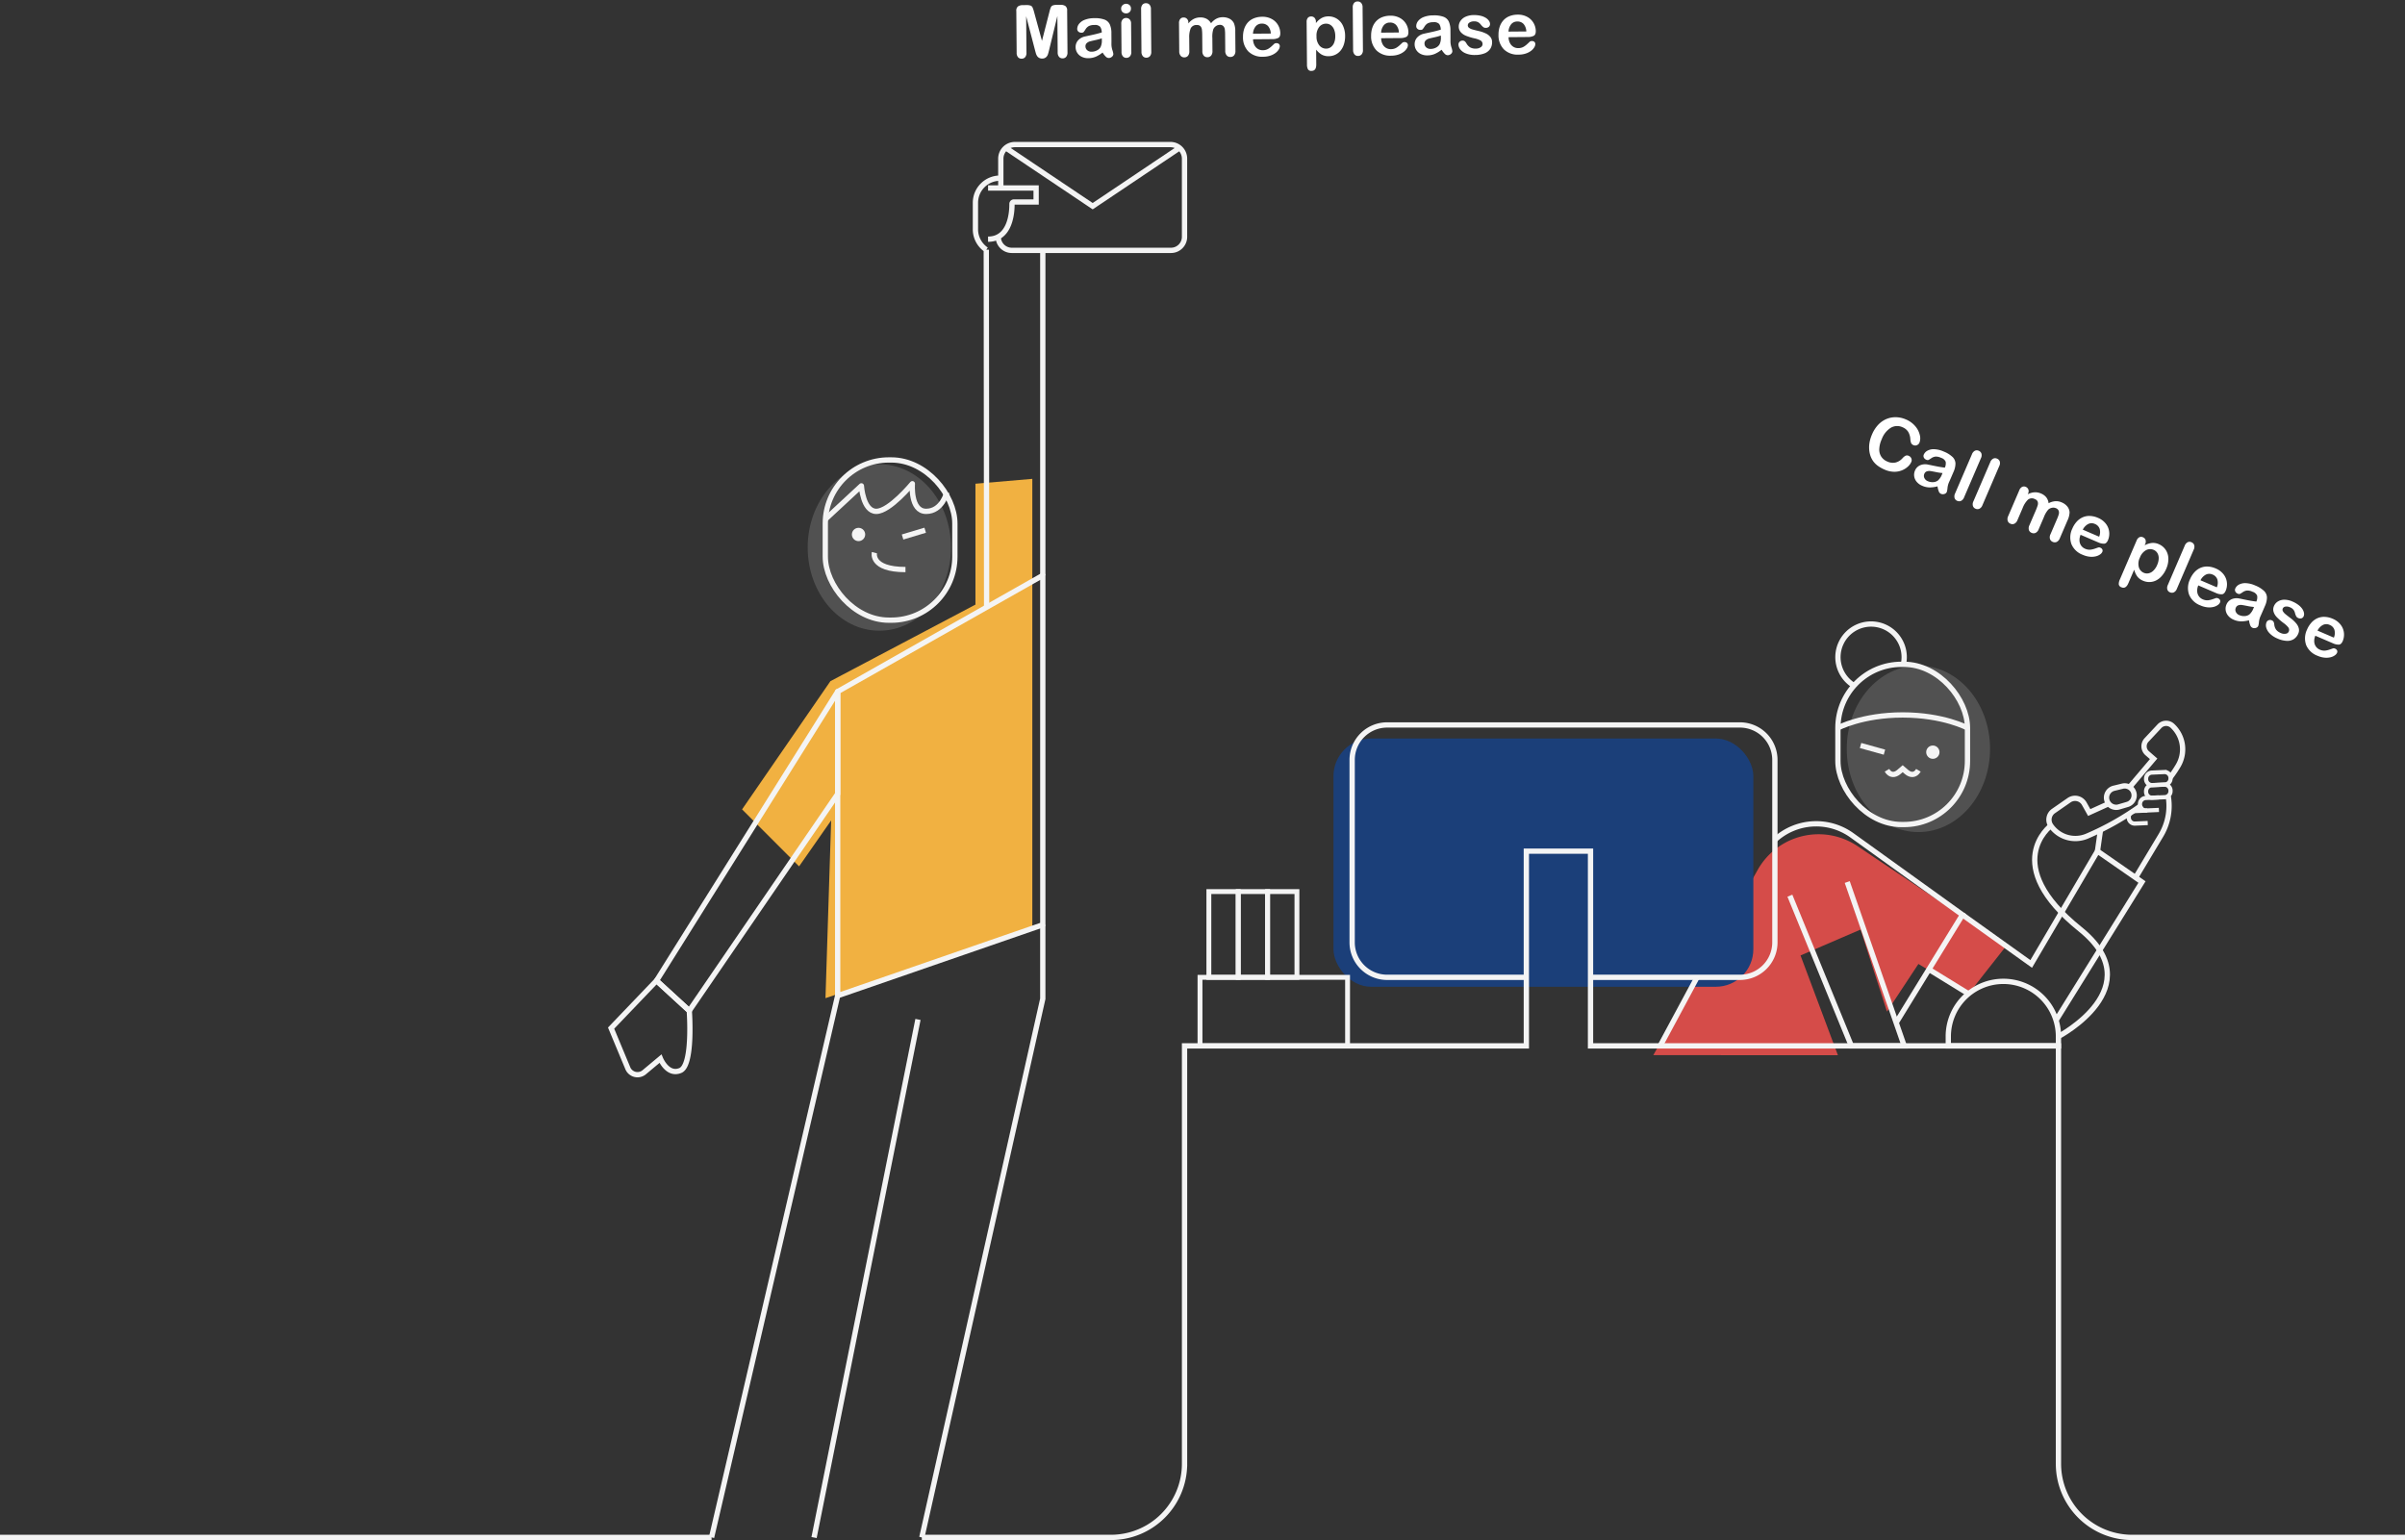 <svg xmlns="http://www.w3.org/2000/svg" width="653.361" height="418.427" viewBox="0 0 653.361 418.427">
  <rect x="0" y="0" width="653.361" height="418.427" fill="#333333" stroke="none"/>
  <g id="Group_59" data-name="Group 59" transform="translate(-2017.43 -3046.215)">
    <path id="Path_126" data-name="Path 126" d="M2219.028,3266.123l24-34.839,39.4-20.8V3177.64l15.45-1.324v122.141l-56.192,18.955,1.54-48.287-8.709,12.48Z" fill="#f1b141"/>
    <path id="Path_127" data-name="Path 127" d="M2466.576,3332.9l28.377-50.368a18.965,18.965,0,0,1,27.105-6.429l40.372,27.146-10.215,12.976-13.615-8.106-8.539,12.947-7.178-22.291-16.307,7.028,10.155,27.1Z" fill="#d54c49"/>
    <rect id="Rectangle_15" data-name="Rectangle 15" width="114.064" height="67.451" rx="10.205" transform="translate(2379.694 3246.865)" fill="#1b3f79"/>
    <ellipse id="Ellipse_22" data-name="Ellipse 22" cx="19.462" cy="22.612" rx="19.462" ry="22.612" transform="translate(2236.855 3172.35)" fill="#fff" opacity="0.15"/>
    <ellipse id="Ellipse_23" data-name="Ellipse 23" cx="19.462" cy="22.612" rx="19.462" ry="22.612" transform="translate(2519.138 3227.06)" fill="#fff" opacity="0.15"/>
    <rect id="Rectangle_16" data-name="Rectangle 16" width="35.198" height="43.53" rx="17.269" transform="translate(2241.638 3171.181)" fill="none" stroke="#f4f4f4" stroke-miterlimit="10" stroke-width="1.438"/>
    <path id="Path_128" data-name="Path 128" d="M2245,3234.112l55.726-31.564v94.924L2245,3316.741Z" fill="none" stroke="#f4f4f4" stroke-linejoin="round" stroke-width="1.438"/>
    <path id="Path_129" data-name="Path 129" d="M2285.463,3211.191l-.089-97.131a6.685,6.685,0,0,1-2.951-5.549v-7.2a6.693,6.693,0,0,1,6.693-6.693" fill="none" stroke="#f4f4f4" stroke-miterlimit="10" stroke-width="1.438"/>
    <line id="Line_18" data-name="Line 18" y1="88.488" transform="translate(2300.722 3114.061)" fill="none" stroke="#f4f4f4" stroke-miterlimit="10" stroke-width="1.438"/>
    <path id="Path_130" data-name="Path 130" d="M2289.318,3097.286v-7.967a3.829,3.829,0,0,1,3.829-3.829H2335.4a3.829,3.829,0,0,1,3.829,3.829v21.24a3.681,3.681,0,0,1-3.68,3.681H2292.3a3.682,3.682,0,0,1-3.681-3.681h0" fill="none" stroke="#f4f4f4" stroke-miterlimit="10" stroke-width="1.438"/>
    <path id="Path_131" data-name="Path 131" d="M2337.876,3086.4l-23.6,15.834-23.6-15.834" fill="none" stroke="#f4f4f4" stroke-miterlimit="10" stroke-width="1.438"/>
    <path id="Path_132" data-name="Path 132" d="M2285.854,3097.286h13.057v3.812h-6.041a.512.512,0,0,0-.519.516c.02,2.059-.326,9.587-6.5,9.587" fill="none" stroke="#f4f4f4" stroke-miterlimit="10" stroke-width="1.438"/>
    <path id="Path_133" data-name="Path 133" d="M2245,3234.112l-49.213,78.549,8.9,8.161,40.31-58.891Z" fill="none" stroke="#f4f4f4" stroke-linejoin="round" stroke-width="1.438"/>
    <path id="Path_134" data-name="Path 134" d="M2241.681,3187.263l9.759-9.043s.432,6.929,4.049,6.929,9.8-7.509,9.8-7.509-.621,7.509,3.738,7.509,5.607-5.136,5.607-5.136" fill="none" stroke="#f4f4f4" stroke-linejoin="round" stroke-width="1.438"/>
    <circle id="Ellipse_24" data-name="Ellipse 24" cx="1.808" cy="1.808" r="1.808" transform="translate(2248.858 3189.623)" fill="#f4f4f4"/>
    <line id="Line_19" data-name="Line 19" y1="1.844" x2="6.147" transform="translate(2262.627 3190.272)" fill="none" stroke="#f4f4f4" stroke-miterlimit="10" stroke-width="1.438"/>
    <path id="Path_135" data-name="Path 135" d="M2254.977,3196.37s-1.157,4.591,8.441,4.591" fill="none" stroke="#f4f4f4" stroke-miterlimit="10" stroke-width="1.438"/>
    <rect id="Rectangle_17" data-name="Rectangle 17" width="35.198" height="43.53" rx="17.269" transform="translate(2516.731 3226.708)" fill="none" stroke="#f4f4f4" stroke-miterlimit="10" stroke-width="1.438"/>
    <circle id="Ellipse_25" data-name="Ellipse 25" cx="1.808" cy="1.808" r="1.808" transform="translate(2540.714 3248.767)" fill="#f4f4f4"/>
    <line id="Line_20" data-name="Line 20" x1="193.309" transform="translate(2017.43 3463.923)" fill="none" stroke="#f4f4f4" stroke-miterlimit="10" stroke-width="1.438"/>
    <path id="Path_136" data-name="Path 136" d="M2267.864,3463.923l32.858-146.346v-20.1" fill="none" stroke="#f4f4f4" stroke-miterlimit="10" stroke-width="1.438"/>
    <line id="Line_21" data-name="Line 21" x1="34.257" y2="147.181" transform="translate(2210.739 3316.741)" fill="none" stroke="#f4f4f4" stroke-miterlimit="10" stroke-width="1.438"/>
    <line id="Line_22" data-name="Line 22" x1="28.232" y2="140.782" transform="translate(2238.581 3323.191)" fill="none" stroke="#f4f4f4" stroke-miterlimit="10" stroke-width="1.438"/>
    <path id="Path_137" data-name="Path 137" d="M2195.783,3312.661l-12.335,12.891,4.541,10.9a2.848,2.848,0,0,0,4.455,1.09l4.41-3.685s1.9,4.681,5.42,3.2,2.412-16.23,2.412-16.23Z" fill="none" stroke="#f4f4f4" stroke-miterlimit="10" stroke-width="1.438"/>
    <path id="Path_138" data-name="Path 138" d="M2210.621,3338.536" fill="none" stroke="#f4f4f4" stroke-miterlimit="10" stroke-width="1.438"/>
    <path id="Path_139" data-name="Path 139" d="M2670.791,3463.923h-74.144a20,20,0,0,1-20-20V3330.374H2449.524v-52.907h-17.435v52.907h-92.858v113.549a20,20,0,0,1-20,20h-51.367" fill="none" stroke="#f4f4f4" stroke-miterlimit="10" stroke-width="1.438"/>
    <path id="Path_140" data-name="Path 140" d="M2432.089,3311.751h-37.823a9.495,9.495,0,0,1-9.5-9.495v-49.578a9.495,9.495,0,0,1,9.5-9.495h95.843a9.5,9.5,0,0,1,9.5,9.495v49.578a9.5,9.5,0,0,1-9.5,9.495h-40.585" fill="none" stroke="#f4f4f4" stroke-miterlimit="10" stroke-width="1.438"/>
    <path id="Path_141" data-name="Path 141" d="M2516.731,3243.977s6.577-3.514,17.6-3.514,17.6,3.514,17.6,3.514" fill="none" stroke="#f4f4f4" stroke-miterlimit="10" stroke-width="1.438"/>
    <path id="Path_142" data-name="Path 142" d="M2530.061,3255.5c.85,1.458,2.148,1.386,3.223.464l1.047-.9,1.046.9c1.075.922,2.373.994,3.223-.464" fill="none" stroke="#f4f4f4" stroke-miterlimit="10" stroke-width="1.438"/>
    <line id="Line_23" data-name="Line 23" x1="10.02" y2="18.623" transform="translate(2468.443 3311.751)" fill="none" stroke="#f4f4f4" stroke-miterlimit="10" stroke-width="1.438"/>
    <path id="Path_143" data-name="Path 143" d="M2532.55,3324.074l18.016-29.312-30.035-21.6a16.622,16.622,0,0,0-20.927,1.235" fill="none" stroke="#f4f4f4" stroke-miterlimit="10" stroke-width="1.438"/>
    <line id="Line_24" data-name="Line 24" x2="6.492" y2="1.808" transform="translate(2522.883 3248.767)" fill="none" stroke="#f4f4f4" stroke-miterlimit="10" stroke-width="1.438"/>
    <path id="Path_144" data-name="Path 144" d="M2503.685,3289.568l16.694,40.806h14.361l-15.474-44.516" fill="none" stroke="#f4f4f4" stroke-miterlimit="10" stroke-width="1.438"/>
    <line id="Line_25" data-name="Line 25" x1="10.911" y1="6.716" transform="translate(2541.303 3309.507)" fill="none" stroke="#f4f4f4" stroke-miterlimit="10" stroke-width="1.438"/>
    <path id="Path_145" data-name="Path 145" d="M2550.566,3294.762l18.674,13.355,18.005-30.649,12.092,8.391-23.344,37.569" fill="none" stroke="#f4f4f4" stroke-miterlimit="10" stroke-width="1.438"/>
    <path id="Path_146" data-name="Path 146" d="M2521.115,3232.48a9,9,0,1,1,13.474-6.082" fill="none" stroke="#f4f4f4" stroke-miterlimit="10" stroke-width="1.438"/>
    <path id="Path_180" data-name="Path 180" d="M6.4-2.158,4.1-11.279V-1.4a1.8,1.8,0,0,1-.366,1.23,1.239,1.239,0,0,1-.972.41,1.239,1.239,0,0,1-.957-.405A1.779,1.779,0,0,1,1.436-1.4V-12.725a1.42,1.42,0,0,1,.488-1.265,2.338,2.338,0,0,1,1.318-.327h.9a3.426,3.426,0,0,1,1.177.146.988.988,0,0,1,.542.527,8.185,8.185,0,0,1,.4,1.24L8.34-4.561,10.42-12.4a8.185,8.185,0,0,1,.4-1.24.988.988,0,0,1,.542-.527,3.426,3.426,0,0,1,1.177-.146h.9a2.338,2.338,0,0,1,1.318.327,1.42,1.42,0,0,1,.488,1.265V-1.4a1.8,1.8,0,0,1-.366,1.23,1.25,1.25,0,0,1-.981.41,1.221,1.221,0,0,1-.947-.41,1.783,1.783,0,0,1-.371-1.23v-9.883L10.283-2.158q-.225.889-.366,1.3A1.8,1.8,0,0,1,9.395-.1,1.523,1.523,0,0,1,8.34.244,1.591,1.591,0,0,1,7.48.024a1.583,1.583,0,0,1-.547-.562,3.206,3.206,0,0,1-.308-.757Q6.514-1.709,6.4-2.158Zm18.379.9a8.257,8.257,0,0,1-1.87,1.128,5.228,5.228,0,0,1-2.026.376,3.839,3.839,0,0,1-1.8-.405,2.965,2.965,0,0,1-1.2-1.1,2.851,2.851,0,0,1-.42-1.5,2.692,2.692,0,0,1,.693-1.865,3.467,3.467,0,0,1,1.9-1.035q.254-.059,1.26-.264T23.042-6.3q.718-.171,1.558-.415a2.78,2.78,0,0,0-.425-1.548,1.9,1.9,0,0,0-1.558-.493,3.246,3.246,0,0,0-1.528.283,2.481,2.481,0,0,0-.879.85,9.034,9.034,0,0,1-.518.747.849.849,0,0,1-.649.181,1.136,1.136,0,0,1-.776-.288.938.938,0,0,1-.327-.737,2.255,2.255,0,0,1,.5-1.367,3.561,3.561,0,0,1,1.553-1.094,7,7,0,0,1,2.627-.43,7.435,7.435,0,0,1,2.764.415A2.569,2.569,0,0,1,26.8-8.887,5.744,5.744,0,0,1,27.217-6.5q0,.938,0,1.592T27.2-3.457a5.361,5.361,0,0,0,.249,1.567A4.948,4.948,0,0,1,27.7-.84a.982.982,0,0,1-.386.747,1.293,1.293,0,0,1-.874.337,1.179,1.179,0,0,1-.811-.386A5.725,5.725,0,0,1,24.775-1.26ZM24.6-5.117a13.423,13.423,0,0,1-1.7.454q-1.118.239-1.548.352a2.107,2.107,0,0,0-.82.439,1.126,1.126,0,0,0-.391.913,1.352,1.352,0,0,0,.459,1.03,1.7,1.7,0,0,0,1.2.425,3.125,3.125,0,0,0,1.46-.347,2.314,2.314,0,0,0,.981-.894A4.082,4.082,0,0,0,24.6-4.736Zm7.988-3.965v7.705a1.721,1.721,0,0,1-.381,1.211,1.262,1.262,0,0,1-.967.41,1.2,1.2,0,0,1-.952-.42,1.773,1.773,0,0,1-.366-1.2V-9a1.712,1.712,0,0,1,.366-1.191,1.231,1.231,0,0,1,.952-.4,1.277,1.277,0,0,1,.967.4A1.55,1.55,0,0,1,32.588-9.082ZM31.27-11.836a1.407,1.407,0,0,1-.952-.342,1.209,1.209,0,0,1-.4-.967,1.2,1.2,0,0,1,.405-.933,1.362,1.362,0,0,1,.942-.366,1.4,1.4,0,0,1,.918.332,1.184,1.184,0,0,1,.4.967,1.219,1.219,0,0,1-.391.962A1.351,1.351,0,0,1,31.27-11.836ZM35.342-1.377V-12.939A1.8,1.8,0,0,1,35.7-14.15a1.209,1.209,0,0,1,.962-.41,1.261,1.261,0,0,1,.977.405,1.747,1.747,0,0,1,.371,1.216V-1.377a1.732,1.732,0,0,1-.376,1.216,1.265,1.265,0,0,1-.972.405,1.2,1.2,0,0,1-.952-.42A1.773,1.773,0,0,1,35.342-1.377Zm19.287-3.6v3.545a1.822,1.822,0,0,1-.381,1.26,1.293,1.293,0,0,1-1.006.42,1.255,1.255,0,0,1-.981-.42,1.838,1.838,0,0,1-.376-1.26V-5.684a13.638,13.638,0,0,0-.068-1.562,1.693,1.693,0,0,0-.371-.913,1.188,1.188,0,0,0-.957-.356,1.7,1.7,0,0,0-1.724.9,6.338,6.338,0,0,0-.415,2.578v3.6a1.841,1.841,0,0,1-.376,1.255,1.26,1.26,0,0,1-.991.425,1.278,1.278,0,0,1-.991-.425,1.81,1.81,0,0,1-.386-1.255V-9.062a1.671,1.671,0,0,1,.347-1.143,1.162,1.162,0,0,1,.913-.391,1.239,1.239,0,0,1,.913.366,1.366,1.366,0,0,1,.366,1.011v.254a4.638,4.638,0,0,1,1.484-1.221,3.915,3.915,0,0,1,1.758-.391,3.515,3.515,0,0,1,1.729.4,3.134,3.134,0,0,1,1.191,1.211,4.634,4.634,0,0,1,1.445-1.216,3.691,3.691,0,0,1,1.709-.4,3.894,3.894,0,0,1,1.885.43,2.734,2.734,0,0,1,1.182,1.23,5.639,5.639,0,0,1,.342,2.275v5.205a1.822,1.822,0,0,1-.381,1.26,1.293,1.293,0,0,1-1.006.42,1.278,1.278,0,0,1-.991-.425,1.81,1.81,0,0,1-.386-1.255V-5.918a10.269,10.269,0,0,0-.073-1.377,1.579,1.579,0,0,0-.4-.869,1.261,1.261,0,0,0-.977-.352,1.788,1.788,0,0,0-1,.313,2.122,2.122,0,0,0-.737.84A6.671,6.671,0,0,0,54.629-4.98Zm16.27.459H65.684a3.54,3.54,0,0,0,.366,1.6A2.514,2.514,0,0,0,67-1.875a2.5,2.5,0,0,0,1.3.352,3.194,3.194,0,0,0,.874-.112,2.847,2.847,0,0,0,.767-.352,5.848,5.848,0,0,0,.684-.513q.313-.273.811-.742a.875.875,0,0,1,.586-.176.965.965,0,0,1,.664.225.8.8,0,0,1,.254.635,1.734,1.734,0,0,1-.283.845,3.353,3.353,0,0,1-.854.928,4.867,4.867,0,0,1-1.436.737,6.183,6.183,0,0,1-1.987.293,5.317,5.317,0,0,1-3.994-1.465A5.455,5.455,0,0,1,62.959-5.2a6.63,6.63,0,0,1,.352-2.192,4.834,4.834,0,0,1,1.025-1.733A4.446,4.446,0,0,1,66-10.229a5.959,5.959,0,0,1,2.188-.386,5.187,5.187,0,0,1,2.681.659,4.336,4.336,0,0,1,1.675,1.7A4.481,4.481,0,0,1,73.1-6.123q0,1.006-.576,1.3A3.591,3.591,0,0,1,70.9-4.521ZM65.684-6.035h4.834a3.24,3.24,0,0,0-.737-2.046A2.207,2.207,0,0,0,68.1-8.76a2.134,2.134,0,0,0-1.636.688A3.425,3.425,0,0,0,65.684-6.035ZM82.8-9.1v.322a5.266,5.266,0,0,1,1.563-1.362,3.824,3.824,0,0,1,1.836-.435,4.252,4.252,0,0,1,2.266.635A4.373,4.373,0,0,1,90.1-8.086,6.482,6.482,0,0,1,90.7-5.2a7.052,7.052,0,0,1-.347,2.261A5.073,5.073,0,0,1,89.4-1.206,4.156,4.156,0,0,1,87.974-.132,4.224,4.224,0,0,1,86.2.244a3.714,3.714,0,0,1-1.919-.459A5.484,5.484,0,0,1,82.8-1.562v4Q82.8,4.2,81.523,4.2a1.026,1.026,0,0,1-1-.454,2.859,2.859,0,0,1-.244-1.323v-11.5a1.678,1.678,0,0,1,.332-1.138,1.149,1.149,0,0,1,.908-.376,1.2,1.2,0,0,1,.923.386A1.575,1.575,0,0,1,82.8-9.1Zm5.225,3.877a4.609,4.609,0,0,0-.322-1.812A2.657,2.657,0,0,0,86.812-8.2,2.137,2.137,0,0,0,85.547-8.6a2.373,2.373,0,0,0-1.86.869,3.794,3.794,0,0,0-.757,2.559A3.706,3.706,0,0,0,83.682-2.7a2.353,2.353,0,0,0,1.865.884,2.142,2.142,0,0,0,1.23-.386,2.652,2.652,0,0,0,.908-1.157A4.589,4.589,0,0,0,88.027-5.225Zm4.814,3.848V-12.939A1.8,1.8,0,0,1,93.2-14.15a1.209,1.209,0,0,1,.962-.41,1.261,1.261,0,0,1,.977.405,1.747,1.747,0,0,1,.371,1.216V-1.377a1.732,1.732,0,0,1-.376,1.216,1.265,1.265,0,0,1-.972.405,1.2,1.2,0,0,1-.952-.42A1.773,1.773,0,0,1,92.842-1.377ZM105.7-4.521h-5.215a3.54,3.54,0,0,0,.366,1.6,2.514,2.514,0,0,0,.947,1.045,2.5,2.5,0,0,0,1.3.352,3.194,3.194,0,0,0,.874-.112,2.847,2.847,0,0,0,.767-.352,5.848,5.848,0,0,0,.684-.513q.313-.273.811-.742a.875.875,0,0,1,.586-.176.965.965,0,0,1,.664.225.8.8,0,0,1,.254.635,1.734,1.734,0,0,1-.283.845,3.353,3.353,0,0,1-.854.928,4.867,4.867,0,0,1-1.436.737,6.183,6.183,0,0,1-1.987.293,5.317,5.317,0,0,1-3.994-1.465A5.455,5.455,0,0,1,97.764-5.2a6.63,6.63,0,0,1,.352-2.192,4.834,4.834,0,0,1,1.025-1.733,4.446,4.446,0,0,1,1.66-1.108,5.959,5.959,0,0,1,2.188-.386,5.187,5.187,0,0,1,2.681.659,4.336,4.336,0,0,1,1.675,1.7,4.481,4.481,0,0,1,.557,2.129q0,1.006-.576,1.3A3.591,3.591,0,0,1,105.7-4.521Zm-5.215-1.514h4.834a3.24,3.24,0,0,0-.737-2.046A2.207,2.207,0,0,0,102.9-8.76a2.134,2.134,0,0,0-1.636.688A3.425,3.425,0,0,0,100.488-6.035Zm16.4,4.775a8.257,8.257,0,0,1-1.87,1.128,5.228,5.228,0,0,1-2.026.376,3.839,3.839,0,0,1-1.8-.405,2.965,2.965,0,0,1-1.2-1.1,2.851,2.851,0,0,1-.42-1.5,2.692,2.692,0,0,1,.693-1.865,3.467,3.467,0,0,1,1.9-1.035q.254-.059,1.26-.264t1.724-.376q.718-.171,1.558-.415a2.78,2.78,0,0,0-.425-1.548,1.9,1.9,0,0,0-1.558-.493,3.246,3.246,0,0,0-1.528.283,2.481,2.481,0,0,0-.879.85,9.033,9.033,0,0,1-.518.747.849.849,0,0,1-.649.181,1.136,1.136,0,0,1-.776-.288.938.938,0,0,1-.327-.737,2.255,2.255,0,0,1,.5-1.367,3.561,3.561,0,0,1,1.553-1.094,7,7,0,0,1,2.627-.43,7.435,7.435,0,0,1,2.764.415,2.569,2.569,0,0,1,1.421,1.313,5.744,5.744,0,0,1,.415,2.383q0,.938,0,1.592t-.015,1.455a5.361,5.361,0,0,0,.249,1.567A4.948,4.948,0,0,1,119.8-.84a.982.982,0,0,1-.386.747,1.293,1.293,0,0,1-.874.337,1.179,1.179,0,0,1-.811-.386A5.724,5.724,0,0,1,116.885-1.26Zm-.176-3.857a13.423,13.423,0,0,1-1.7.454q-1.118.239-1.548.352a2.107,2.107,0,0,0-.82.439,1.126,1.126,0,0,0-.391.913,1.352,1.352,0,0,0,.459,1.03,1.7,1.7,0,0,0,1.2.425,3.125,3.125,0,0,0,1.46-.347,2.314,2.314,0,0,0,.981-.894,4.082,4.082,0,0,0,.361-1.992Zm13.906,1.875a3.268,3.268,0,0,1-.537,1.89,3.285,3.285,0,0,1-1.587,1.191,7.111,7.111,0,0,1-2.554.405A6.228,6.228,0,0,1,123.477-.2a3.584,3.584,0,0,1-1.514-1.1,2.214,2.214,0,0,1-.488-1.323,1.025,1.025,0,0,1,.313-.752,1.072,1.072,0,0,1,.791-.312.923.923,0,0,1,.645.205,2.246,2.246,0,0,1,.43.576,2.922,2.922,0,0,0,.981,1.064,2.96,2.96,0,0,0,1.558.352,2.251,2.251,0,0,0,1.313-.356,1,1,0,0,0,.513-.815,1.11,1.11,0,0,0-.532-1.025,6.584,6.584,0,0,0-1.753-.615,14.53,14.53,0,0,1-2.241-.718,3.69,3.69,0,0,1-1.382-.991,2.272,2.272,0,0,1-.518-1.514,2.67,2.67,0,0,1,.479-1.514,3.282,3.282,0,0,1,1.411-1.138,5.4,5.4,0,0,1,2.251-.425,7.4,7.4,0,0,1,1.86.215,4.639,4.639,0,0,1,1.377.576,2.843,2.843,0,0,1,.84.8,1.567,1.567,0,0,1,.288.859.993.993,0,0,1-.308.752,1.218,1.218,0,0,1-.874.293,1.071,1.071,0,0,1-.7-.234,4.6,4.6,0,0,1-.659-.7,2.41,2.41,0,0,0-.713-.625,2.246,2.246,0,0,0-1.113-.234,2.18,2.18,0,0,0-1.2.308.9.9,0,0,0-.479.767.83.83,0,0,0,.352.688,2.919,2.919,0,0,0,.947.444q.6.176,1.641.43a8.764,8.764,0,0,1,2.026.723,3.369,3.369,0,0,1,1.191.991A2.2,2.2,0,0,1,130.615-3.242Zm9.7-1.279H135.1a3.541,3.541,0,0,0,.366,1.6,2.514,2.514,0,0,0,.947,1.045,2.5,2.5,0,0,0,1.3.352,3.194,3.194,0,0,0,.874-.112,2.847,2.847,0,0,0,.767-.352,5.848,5.848,0,0,0,.684-.513q.312-.273.811-.742a.875.875,0,0,1,.586-.176.965.965,0,0,1,.664.225.8.8,0,0,1,.254.635,1.734,1.734,0,0,1-.283.845,3.352,3.352,0,0,1-.854.928,4.867,4.867,0,0,1-1.436.737,6.183,6.183,0,0,1-1.987.293A5.317,5.317,0,0,1,133.8-1.221,5.455,5.455,0,0,1,132.373-5.2a6.63,6.63,0,0,1,.352-2.192,4.834,4.834,0,0,1,1.025-1.733,4.446,4.446,0,0,1,1.66-1.108,5.959,5.959,0,0,1,2.188-.386,5.187,5.187,0,0,1,2.681.659,4.336,4.336,0,0,1,1.675,1.7,4.481,4.481,0,0,1,.557,2.129q0,1.006-.576,1.3A3.591,3.591,0,0,1,140.313-4.521ZM135.1-6.035h4.834a3.24,3.24,0,0,0-.737-2.046,2.207,2.207,0,0,0-1.685-.679,2.134,2.134,0,0,0-1.636.688A3.425,3.425,0,0,0,135.1-6.035Z" transform="translate(2292.199 3061.948) rotate(-0.472)" fill="#fff"/>
    <path id="Path_179" data-name="Path 179" d="M13.76-4.521a3.816,3.816,0,0,1-.337,1.479,5.337,5.337,0,0,1-1.06,1.563A5.406,5.406,0,0,1,10.518-.234,6.635,6.635,0,0,1,7.9.244,9.146,9.146,0,0,1,5.84.029,5.788,5.788,0,0,1,4.155-.64a5.683,5.683,0,0,1-1.392-1.2A7.109,7.109,0,0,1,1.8-3.345a7.867,7.867,0,0,1-.6-1.782A9.714,9.714,0,0,1,1-7.139a8.924,8.924,0,0,1,.5-3.1,6.6,6.6,0,0,1,1.44-2.339,6.283,6.283,0,0,1,2.2-1.479,7.115,7.115,0,0,1,2.686-.508,6.71,6.71,0,0,1,3.1.693A5.6,5.6,0,0,1,13-12.153a3.384,3.384,0,0,1,.723,1.929,1.257,1.257,0,0,1-.352.879,1.115,1.115,0,0,1-.85.381,1.173,1.173,0,0,1-.835-.264,3.652,3.652,0,0,1-.62-.908,4.368,4.368,0,0,0-1.333-1.592,3.255,3.255,0,0,0-1.89-.527A3.425,3.425,0,0,0,5-10.9a6.147,6.147,0,0,0-1.06,3.857A7.163,7.163,0,0,0,4.4-4.263,3.508,3.508,0,0,0,5.732-2.607a3.666,3.666,0,0,0,2.012.547,3.531,3.531,0,0,0,2.114-.62,3.746,3.746,0,0,0,1.3-1.821,3.09,3.09,0,0,1,.459-.923,1.038,1.038,0,0,1,.879-.356,1.229,1.229,0,0,1,.889.361A1.2,1.2,0,0,1,13.76-4.521ZM22.92-1.26A8.257,8.257,0,0,1,21.05-.132a5.228,5.228,0,0,1-2.026.376,3.839,3.839,0,0,1-1.8-.405,2.965,2.965,0,0,1-1.2-1.1,2.851,2.851,0,0,1-.42-1.5A2.692,2.692,0,0,1,16.3-4.629a3.467,3.467,0,0,1,1.9-1.035q.254-.059,1.26-.264T21.187-6.3q.718-.171,1.558-.415a2.78,2.78,0,0,0-.425-1.548,1.9,1.9,0,0,0-1.558-.493,3.246,3.246,0,0,0-1.528.283,2.481,2.481,0,0,0-.879.85,9.034,9.034,0,0,1-.518.747.849.849,0,0,1-.649.181,1.136,1.136,0,0,1-.776-.288.938.938,0,0,1-.327-.737,2.255,2.255,0,0,1,.5-1.367,3.561,3.561,0,0,1,1.553-1.094,7,7,0,0,1,2.627-.43,7.435,7.435,0,0,1,2.764.415,2.569,2.569,0,0,1,1.421,1.313A5.744,5.744,0,0,1,25.361-6.5q0,.938,0,1.592t-.015,1.455a5.361,5.361,0,0,0,.249,1.567A4.948,4.948,0,0,1,25.84-.84a.982.982,0,0,1-.386.747,1.293,1.293,0,0,1-.874.337,1.179,1.179,0,0,1-.811-.386A5.725,5.725,0,0,1,22.92-1.26Zm-.176-3.857a13.423,13.423,0,0,1-1.7.454q-1.118.239-1.548.352a2.107,2.107,0,0,0-.82.439,1.126,1.126,0,0,0-.391.913,1.352,1.352,0,0,0,.459,1.03,1.7,1.7,0,0,0,1.2.425,3.125,3.125,0,0,0,1.46-.347,2.314,2.314,0,0,0,.981-.894,4.082,4.082,0,0,0,.361-1.992Zm5.322,3.74V-12.939a1.8,1.8,0,0,1,.356-1.211,1.209,1.209,0,0,1,.962-.41,1.261,1.261,0,0,1,.977.405,1.747,1.747,0,0,1,.371,1.216V-1.377a1.732,1.732,0,0,1-.376,1.216,1.265,1.265,0,0,1-.972.405,1.2,1.2,0,0,1-.952-.42A1.773,1.773,0,0,1,28.066-1.377Zm5.42,0V-12.939a1.8,1.8,0,0,1,.356-1.211,1.209,1.209,0,0,1,.962-.41,1.261,1.261,0,0,1,.977.405,1.747,1.747,0,0,1,.371,1.216V-1.377a1.732,1.732,0,0,1-.376,1.216A1.265,1.265,0,0,1,34.8.244a1.2,1.2,0,0,1-.952-.42A1.773,1.773,0,0,1,33.486-1.377Zm19.287-3.6v3.545a1.822,1.822,0,0,1-.381,1.26,1.293,1.293,0,0,1-1.006.42,1.255,1.255,0,0,1-.981-.42,1.838,1.838,0,0,1-.376-1.26V-5.684a13.638,13.638,0,0,0-.068-1.562,1.693,1.693,0,0,0-.371-.913,1.188,1.188,0,0,0-.957-.356,1.7,1.7,0,0,0-1.724.9,6.338,6.338,0,0,0-.415,2.578v3.6a1.841,1.841,0,0,1-.376,1.255,1.26,1.26,0,0,1-.991.425,1.278,1.278,0,0,1-.991-.425,1.81,1.81,0,0,1-.386-1.255V-9.062a1.671,1.671,0,0,1,.347-1.143,1.162,1.162,0,0,1,.913-.391,1.239,1.239,0,0,1,.913.366,1.366,1.366,0,0,1,.366,1.011v.254a4.638,4.638,0,0,1,1.484-1.221,3.915,3.915,0,0,1,1.758-.391,3.515,3.515,0,0,1,1.729.4,3.134,3.134,0,0,1,1.191,1.211A4.634,4.634,0,0,1,53.9-10.181a3.691,3.691,0,0,1,1.709-.4,3.894,3.894,0,0,1,1.885.43,2.734,2.734,0,0,1,1.182,1.23,5.639,5.639,0,0,1,.342,2.275v5.205a1.822,1.822,0,0,1-.381,1.26,1.293,1.293,0,0,1-1.006.42,1.278,1.278,0,0,1-.991-.425,1.81,1.81,0,0,1-.386-1.255V-5.918a10.269,10.269,0,0,0-.073-1.377,1.579,1.579,0,0,0-.4-.869,1.261,1.261,0,0,0-.977-.352,1.788,1.788,0,0,0-1,.313,2.122,2.122,0,0,0-.737.84A6.671,6.671,0,0,0,52.773-4.98Zm16.27.459H63.828a3.54,3.54,0,0,0,.366,1.6,2.514,2.514,0,0,0,.947,1.045,2.5,2.5,0,0,0,1.3.352,3.194,3.194,0,0,0,.874-.112,2.847,2.847,0,0,0,.767-.352A5.848,5.848,0,0,0,68.77-2.5q.313-.273.811-.742a.875.875,0,0,1,.586-.176.965.965,0,0,1,.664.225.8.8,0,0,1,.254.635,1.734,1.734,0,0,1-.283.845,3.353,3.353,0,0,1-.854.928,4.867,4.867,0,0,1-1.436.737,6.183,6.183,0,0,1-1.987.293,5.317,5.317,0,0,1-3.994-1.465A5.455,5.455,0,0,1,61.1-5.2a6.63,6.63,0,0,1,.352-2.192A4.834,4.834,0,0,1,62.48-9.121a4.446,4.446,0,0,1,1.66-1.108,5.959,5.959,0,0,1,2.188-.386,5.187,5.187,0,0,1,2.681.659,4.336,4.336,0,0,1,1.675,1.7,4.481,4.481,0,0,1,.557,2.129q0,1.006-.576,1.3A3.591,3.591,0,0,1,69.043-4.521ZM63.828-6.035h4.834a3.24,3.24,0,0,0-.737-2.046A2.207,2.207,0,0,0,66.24-8.76a2.134,2.134,0,0,0-1.636.688A3.425,3.425,0,0,0,63.828-6.035ZM80.947-9.1v.322a5.266,5.266,0,0,1,1.563-1.362,3.824,3.824,0,0,1,1.836-.435,4.252,4.252,0,0,1,2.266.635,4.373,4.373,0,0,1,1.636,1.855,6.482,6.482,0,0,1,.6,2.891A7.052,7.052,0,0,1,88.5-2.935a5.073,5.073,0,0,1-.952,1.729A4.156,4.156,0,0,1,86.118-.132a4.224,4.224,0,0,1-1.772.376,3.714,3.714,0,0,1-1.919-.459,5.484,5.484,0,0,1-1.479-1.348v4q0,1.758-1.279,1.758a1.026,1.026,0,0,1-1-.454,2.859,2.859,0,0,1-.244-1.323v-11.5a1.678,1.678,0,0,1,.332-1.138,1.149,1.149,0,0,1,.908-.376,1.2,1.2,0,0,1,.923.386A1.575,1.575,0,0,1,80.947-9.1Zm5.225,3.877a4.609,4.609,0,0,0-.322-1.812A2.657,2.657,0,0,0,84.956-8.2,2.137,2.137,0,0,0,83.691-8.6a2.373,2.373,0,0,0-1.86.869,3.794,3.794,0,0,0-.757,2.559A3.706,3.706,0,0,0,81.826-2.7a2.353,2.353,0,0,0,1.865.884,2.142,2.142,0,0,0,1.23-.386,2.652,2.652,0,0,0,.908-1.157A4.589,4.589,0,0,0,86.172-5.225Zm4.814,3.848V-12.939a1.8,1.8,0,0,1,.356-1.211,1.209,1.209,0,0,1,.962-.41,1.261,1.261,0,0,1,.977.405,1.747,1.747,0,0,1,.371,1.216V-1.377a1.732,1.732,0,0,1-.376,1.216A1.265,1.265,0,0,1,92.3.244a1.2,1.2,0,0,1-.952-.42A1.773,1.773,0,0,1,90.986-1.377Zm12.861-3.145H98.633A3.54,3.54,0,0,0,99-2.92a2.514,2.514,0,0,0,.947,1.045,2.5,2.5,0,0,0,1.3.352,3.194,3.194,0,0,0,.874-.112,2.847,2.847,0,0,0,.767-.352,5.848,5.848,0,0,0,.684-.513q.313-.273.811-.742a.875.875,0,0,1,.586-.176.965.965,0,0,1,.664.225.8.8,0,0,1,.254.635,1.734,1.734,0,0,1-.283.845,3.353,3.353,0,0,1-.854.928,4.867,4.867,0,0,1-1.436.737,6.183,6.183,0,0,1-1.987.293,5.317,5.317,0,0,1-3.994-1.465A5.455,5.455,0,0,1,95.908-5.2a6.63,6.63,0,0,1,.352-2.192,4.834,4.834,0,0,1,1.025-1.733,4.446,4.446,0,0,1,1.66-1.108,5.959,5.959,0,0,1,2.188-.386,5.187,5.187,0,0,1,2.681.659,4.336,4.336,0,0,1,1.675,1.7,4.481,4.481,0,0,1,.557,2.129q0,1.006-.576,1.3A3.591,3.591,0,0,1,103.848-4.521ZM98.633-6.035h4.834a3.24,3.24,0,0,0-.737-2.046,2.207,2.207,0,0,0-1.685-.679,2.134,2.134,0,0,0-1.636.688A3.425,3.425,0,0,0,98.633-6.035Zm16.4,4.775a8.257,8.257,0,0,1-1.87,1.128,5.228,5.228,0,0,1-2.026.376,3.839,3.839,0,0,1-1.8-.405,2.965,2.965,0,0,1-1.2-1.1,2.851,2.851,0,0,1-.42-1.5,2.692,2.692,0,0,1,.693-1.865,3.467,3.467,0,0,1,1.9-1.035q.254-.059,1.26-.264T113.3-6.3q.718-.171,1.558-.415a2.78,2.78,0,0,0-.425-1.548,1.9,1.9,0,0,0-1.558-.493,3.246,3.246,0,0,0-1.528.283,2.481,2.481,0,0,0-.879.85,9.033,9.033,0,0,1-.518.747.849.849,0,0,1-.649.181,1.136,1.136,0,0,1-.776-.288.938.938,0,0,1-.327-.737,2.255,2.255,0,0,1,.5-1.367,3.561,3.561,0,0,1,1.553-1.094,7,7,0,0,1,2.627-.43,7.435,7.435,0,0,1,2.764.415,2.569,2.569,0,0,1,1.421,1.313,5.744,5.744,0,0,1,.415,2.383q0,.938,0,1.592t-.015,1.455A5.361,5.361,0,0,0,117.7-1.89a4.948,4.948,0,0,1,.249,1.05.982.982,0,0,1-.386.747,1.293,1.293,0,0,1-.874.337,1.179,1.179,0,0,1-.811-.386A5.724,5.724,0,0,1,115.029-1.26Zm-.176-3.857a13.423,13.423,0,0,1-1.7.454q-1.118.239-1.548.352a2.107,2.107,0,0,0-.82.439,1.126,1.126,0,0,0-.391.913,1.352,1.352,0,0,0,.459,1.03,1.7,1.7,0,0,0,1.2.425,3.125,3.125,0,0,0,1.46-.347,2.314,2.314,0,0,0,.981-.894,4.082,4.082,0,0,0,.361-1.992ZM128.76-3.242a3.268,3.268,0,0,1-.537,1.89,3.285,3.285,0,0,1-1.587,1.191,7.111,7.111,0,0,1-2.554.405A6.228,6.228,0,0,1,121.621-.2a3.584,3.584,0,0,1-1.514-1.1,2.214,2.214,0,0,1-.488-1.323,1.025,1.025,0,0,1,.313-.752,1.072,1.072,0,0,1,.791-.312.923.923,0,0,1,.645.205,2.246,2.246,0,0,1,.43.576,2.922,2.922,0,0,0,.981,1.064,2.96,2.96,0,0,0,1.558.352,2.251,2.251,0,0,0,1.313-.356,1,1,0,0,0,.513-.815,1.11,1.11,0,0,0-.532-1.025,6.584,6.584,0,0,0-1.753-.615,14.53,14.53,0,0,1-2.241-.718,3.69,3.69,0,0,1-1.382-.991,2.272,2.272,0,0,1-.518-1.514,2.67,2.67,0,0,1,.479-1.514,3.282,3.282,0,0,1,1.411-1.138,5.4,5.4,0,0,1,2.251-.425,7.4,7.4,0,0,1,1.86.215,4.639,4.639,0,0,1,1.377.576,2.843,2.843,0,0,1,.84.8,1.567,1.567,0,0,1,.288.859.993.993,0,0,1-.308.752,1.218,1.218,0,0,1-.874.293,1.071,1.071,0,0,1-.7-.234,4.6,4.6,0,0,1-.659-.7,2.41,2.41,0,0,0-.713-.625,2.246,2.246,0,0,0-1.113-.234,2.18,2.18,0,0,0-1.2.308.9.9,0,0,0-.479.767.83.83,0,0,0,.352.688,2.919,2.919,0,0,0,.947.444q.6.176,1.641.43a8.764,8.764,0,0,1,2.026.723,3.369,3.369,0,0,1,1.191.991A2.2,2.2,0,0,1,128.76-3.242Zm9.7-1.279h-5.215a3.541,3.541,0,0,0,.366,1.6,2.514,2.514,0,0,0,.947,1.045,2.5,2.5,0,0,0,1.3.352,3.194,3.194,0,0,0,.874-.112,2.847,2.847,0,0,0,.767-.352,5.848,5.848,0,0,0,.684-.513q.312-.273.811-.742a.875.875,0,0,1,.586-.176.965.965,0,0,1,.664.225.8.8,0,0,1,.254.635,1.734,1.734,0,0,1-.283.845,3.352,3.352,0,0,1-.854.928,4.867,4.867,0,0,1-1.436.737,6.183,6.183,0,0,1-1.987.293,5.317,5.317,0,0,1-3.994-1.465A5.455,5.455,0,0,1,130.518-5.2a6.63,6.63,0,0,1,.352-2.192,4.834,4.834,0,0,1,1.025-1.733,4.446,4.446,0,0,1,1.66-1.108,5.959,5.959,0,0,1,2.188-.386,5.187,5.187,0,0,1,2.681.659,4.336,4.336,0,0,1,1.675,1.7,4.481,4.481,0,0,1,.557,2.129q0,1.006-.576,1.3A3.591,3.591,0,0,1,138.457-4.521Zm-5.215-1.514h4.834a3.24,3.24,0,0,0-.737-2.046,2.207,2.207,0,0,0-1.685-.679,2.134,2.134,0,0,0-1.636.688A3.425,3.425,0,0,0,133.242-6.035Z" transform="translate(2522.239 3170.453) rotate(23.27)" fill="#fff"/>
    <path id="Rectangle_18" data-name="Rectangle 18" d="M14.965,0h0A14.965,14.965,0,0,1,29.929,14.965v2.564a0,0,0,0,1,0,0H0a0,0,0,0,1,0,0V14.965A14.965,14.965,0,0,1,14.965,0Z" transform="translate(2546.717 3312.846)" fill="none" stroke="#f4f4f4" stroke-miterlimit="10" stroke-width="1.438"/>
    <path id="Path_147" data-name="Path 147" d="M2599.233,3264.98a76.34,76.34,0,0,1-14.9,8.444,8.113,8.113,0,0,1-9.755-2.868h0a2.86,2.86,0,0,1,.715-3.986l4.239-2.942a2.86,2.86,0,0,1,4.123.949l1.348,2.4,5.122-2.328" fill="none" stroke="#f4f4f4" stroke-miterlimit="10" stroke-width="1.438"/>
    <path id="Path_148" data-name="Path 148" d="M2595.953,3260.107l6.549-7.723-1.75-1.521a2.5,2.5,0,0,1-.184-3.588l3.507-3.744a2.494,2.494,0,0,1,3.524-.117h0a8.729,8.729,0,0,1,1.618,10.75,30.6,30.6,0,0,1-2.189,3.254" fill="none" stroke="#f4f4f4" stroke-miterlimit="10" stroke-width="1.438"/>
    <path id="Path_149" data-name="Path 149" d="M2606.489,3262.651l.043.3a15.558,15.558,0,0,1-2.055,10.234l-6.879,11.465" fill="none" stroke="#f4f4f4" stroke-miterlimit="10" stroke-width="1.438"/>
    <line id="Line_26" data-name="Line 26" y1="5.739" x2="0.818" transform="translate(2587.246 3271.728)" fill="none" stroke="#f4f4f4" stroke-miterlimit="10" stroke-width="1.438"/>
    <path id="Path_150" data-name="Path 150" d="M2589.736,3263.347h0a2.626,2.626,0,0,1,1.97-2.964l2.37-.578a2.57,2.57,0,0,1,3.12,2.793h0a2.569,2.569,0,0,1-1.828,2.18l-2.3.676A2.626,2.626,0,0,1,2589.736,3263.347Z" fill="none" stroke="#f4f4f4" stroke-miterlimit="10" stroke-width="1.438"/>
    <path id="Path_151" data-name="Path 151" d="M2601.945,3256.13l3.53-.158a1.626,1.626,0,0,1,1.617,1.7v0a1.639,1.639,0,0,1-1.492,1.7l-3.53.153a1.624,1.624,0,0,1-1.615-1.7h0A1.639,1.639,0,0,1,2601.945,3256.13Z" fill="none" stroke="#f4f4f4" stroke-miterlimit="10" stroke-width="1.139"/>
    <path id="Path_152" data-name="Path 152" d="M2601.945,3259.557l3.53-.159a1.625,1.625,0,0,1,1.617,1.7v.005a1.638,1.638,0,0,1-1.492,1.7l-3.53.154a1.625,1.625,0,0,1-1.615-1.7h0A1.638,1.638,0,0,1,2601.945,3259.557Z" fill="none" stroke="#f4f4f4" stroke-miterlimit="10" stroke-width="1.139"/>
    <path id="Path_153" data-name="Path 153" d="M2603.943,3266.272l-3.53.153a1.624,1.624,0,0,1-1.615-1.7h0a1.639,1.639,0,0,1,1.49-1.7l3.53-.158" fill="none" stroke="#f4f4f4" stroke-miterlimit="10" stroke-width="1.139"/>
    <path id="Path_154" data-name="Path 154" d="M2600.9,3269.829l-3.53.153a1.625,1.625,0,0,1-1.616-1.7h0a1.639,1.639,0,0,1,1.491-1.7l3.53-.158" fill="none" stroke="#f4f4f4" stroke-miterlimit="10" stroke-width="1.139"/>
    <path id="Path_155" data-name="Path 155" d="M2574.58,3270.556s-13.951,10.48,7.936,28.1c19.586,15.769-5.869,29.154-5.869,29.154" fill="none" stroke="#f4f4f4" stroke-miterlimit="10" stroke-width="1.438"/>
    <rect id="Rectangle_19" data-name="Rectangle 19" width="40.088" height="18.623" transform="translate(2343.433 3311.751)" fill="none" stroke="#f4f4f4" stroke-miterlimit="10" stroke-width="1.324"/>
    <rect id="Rectangle_20" data-name="Rectangle 20" width="7.976" height="23.296" transform="translate(2345.839 3288.455)" fill="none" stroke="#f4f4f4" stroke-miterlimit="10" stroke-width="1.324"/>
    <rect id="Rectangle_21" data-name="Rectangle 21" width="7.976" height="23.296" transform="translate(2353.814 3288.455)" fill="none" stroke="#f4f4f4" stroke-miterlimit="10" stroke-width="1.324"/>
    <rect id="Rectangle_22" data-name="Rectangle 22" width="7.976" height="23.296" transform="translate(2361.79 3288.455)" fill="none" stroke="#f4f4f4" stroke-miterlimit="10" stroke-width="1.324"/>
  </g>
</svg>
